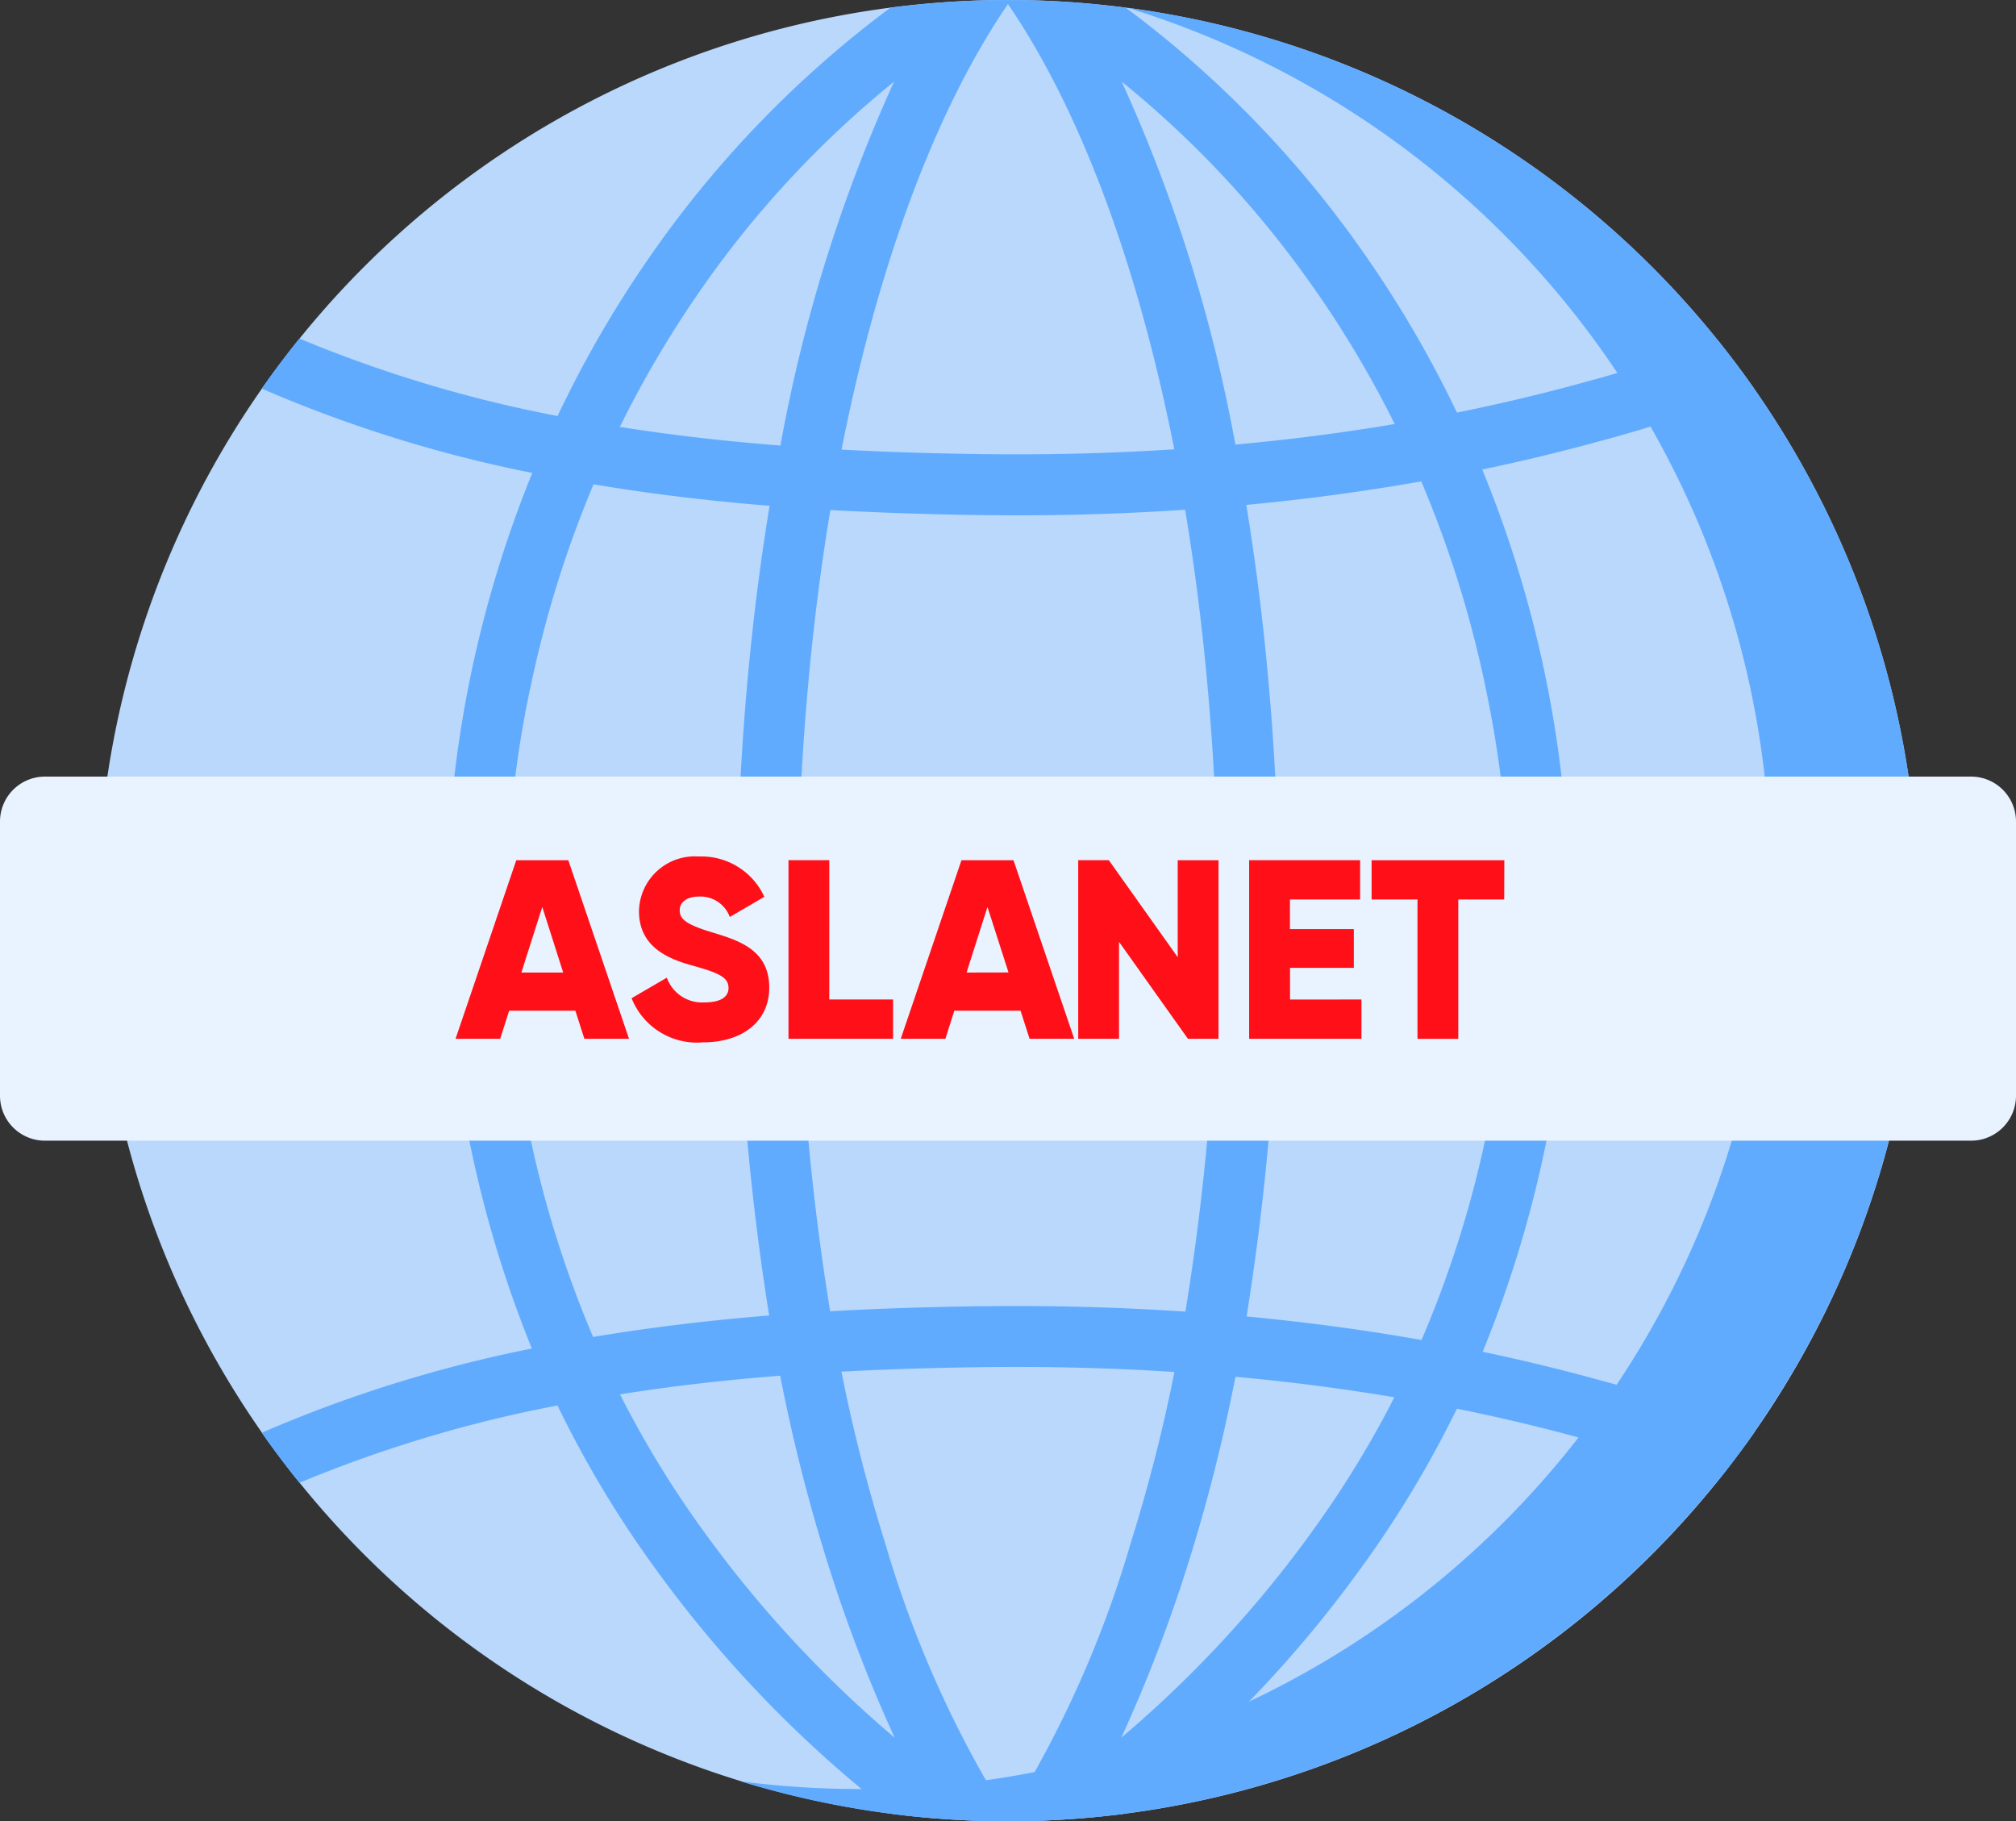 <svg xmlns="http://www.w3.org/2000/svg" width="70" height="63.233" viewBox="0 0 70 63.233">
  <rect x="0" y="0" width="70" height="63.233" fill="#333333" stroke="none"/>
  <g id="Group_1085" data-name="Group 1085" transform="translate(-330 -2240)">
    <g id="Group_1075" data-name="Group 1075" transform="translate(330 2240)">
      <g id="domain" transform="translate(0 0)">
        <path id="Path_8886" data-name="Path 8886" d="M87.982,31.616A31.616,31.616,0,1,1,56.366,0,31.616,31.616,0,0,1,87.982,31.616Zm0,0" transform="translate(-21.366 0)" fill="#b9d8fb"/>
        <path id="Path_8887" data-name="Path 8887" d="M228.95,33.316a31.64,31.64,0,0,1-40.907,30.229,31.96,31.96,0,0,0,4.145.269,31.621,31.621,0,0,0,9.292-61.845A31.623,31.623,0,0,1,228.95,33.316Zm0,0" transform="translate(-162.334 -1.7)" fill="#61abff"/>
        <path id="Path_8888" data-name="Path 8888" d="M108.883,46.934a40.382,40.382,0,0,0-.014-30.633q2.108-.441,4.134-1a40.293,40.293,0,0,0,5.309-1.809q-.626-.892-1.313-1.739a40.8,40.8,0,0,1-4.561,1.511q-2.173.6-4.448,1.06a38.606,38.606,0,0,0-3.095-5.338A37.1,37.1,0,0,0,96.487.262h0q-.8-.1-1.6-.166Q93.708,0,92.507,0h0L92.5,0H92.3L92.3,0h0Q91.1,0,89.919.1q-.807.063-1.6.166h0a37.125,37.125,0,0,0-8.407,8.723,38.516,38.516,0,0,0-3.149,5.454A45.341,45.341,0,0,1,67.8,11.753q-.686.846-1.31,1.738a46.491,46.491,0,0,0,9.394,2.928,40.381,40.381,0,0,0-.015,30.4,46.4,46.4,0,0,0-9.379,2.924q.624.892,1.31,1.738a45.3,45.3,0,0,1,8.96-2.685,36.9,36.9,0,0,0,3.447,5.732A41.564,41.564,0,0,0,88.4,62.981q.763.1,1.538.156c.778.059,1.566.091,2.36.093h0l.007,0h.2l.007,0h0c.794,0,1.582-.034,2.36-.093q.774-.062,1.538-.156a41.591,41.591,0,0,0,8.187-8.456,36.943,36.943,0,0,0,3.392-5.617q2.275.459,4.451,1.062A40.691,40.691,0,0,1,117,51.481q.687-.846,1.313-1.74A40.448,40.448,0,0,0,113,47.932q-2.018-.561-4.12-1Zm.1-23.07a37.653,37.653,0,0,1-2.222,22.659q-2.963-.525-6.075-.817a88.734,88.734,0,0,0,.79-21.7c-.189-2.229-.458-4.395-.8-6.477q3.109-.292,6.075-.817a38.153,38.153,0,0,1,2.233,7.155ZM92.4,63.086a37.958,37.958,0,0,1-4.261-9.506,57.094,57.094,0,0,1-1.521-5.958c1.689-.091,3.312-.135,4.839-.156q3.433-.046,6.724.167a57.364,57.364,0,0,1-1.52,5.948A37.956,37.956,0,0,1,92.4,63.086Zm-.973-17.735c-1.636.023-3.38.07-5.2.175a86.489,86.489,0,0,1-.8-21.344c.19-2.234.461-4.4.807-6.475,1.815.1,3.556.152,5.187.175q.645.009,1.284.009,2.976,0,5.847-.194c.347,2.078.619,4.248.81,6.487a86.469,86.469,0,0,1-.8,21.355q-3.492-.237-7.141-.186ZM92.4.14c2.52,3.682,4.514,9.073,5.776,15.459q-3.284.213-6.719.166c-1.526-.021-3.147-.065-4.835-.156C87.885,9.217,89.881,3.824,92.4.14Zm10.753,10.047a36.562,36.562,0,0,1,2.676,4.534q-2.7.457-5.532.713a53.5,53.5,0,0,0-3.946-12.6,35.082,35.082,0,0,1,6.8,7.354Zm-21.507,0a35.083,35.083,0,0,1,6.8-7.354A53.536,53.536,0,0,0,84.5,15.468c-1.813-.141-3.684-.347-5.576-.647a36.642,36.642,0,0,1,2.725-4.635ZM75.822,23.864a38.09,38.09,0,0,1,2.189-7.05c2.077.35,4.128.585,6.113.746-.341,2.071-.609,4.225-.8,6.442a88.749,88.749,0,0,0,.785,21.669c-1.985.161-4.037.4-6.114.746a37.656,37.656,0,0,1-2.177-22.554Zm6.093,29.41A34.97,34.97,0,0,1,78.93,48.41c1.887-.3,3.753-.506,5.562-.647a59.476,59.476,0,0,0,1.633,6.456,51.8,51.8,0,0,0,2.342,6.112,40.26,40.26,0,0,1-6.552-7.056Zm20.973,0a40.26,40.26,0,0,1-6.552,7.056,51.833,51.833,0,0,0,2.342-6.112A59.65,59.65,0,0,0,100.3,47.8q2.821.258,5.517.712a34.859,34.859,0,0,1-2.934,4.765Zm0,0" transform="translate(-57.402 0.001)" fill="#61abff"/>
        <path id="Path_8889" data-name="Path 8889" d="M68.438,209.863H1.562A1.561,1.561,0,0,1,0,208.3v-9.517a1.561,1.561,0,0,1,1.562-1.561H68.438A1.561,1.561,0,0,1,70,198.784V208.3A1.561,1.561,0,0,1,68.438,209.863Zm0,0" transform="translate(0 -170.259)" fill="#e8f3ff"/>
      </g>
    </g>
    <path id="Path_9049" data-name="Path 9049" d="M4.473-3.671h1.55l-2.108-6.2H2.108L0-3.671H1.55l.31-.974h2.3Zm-2.188-2.3.726-2.277.726,2.277ZM8.592-3.547c1.346,0,2.3-.709,2.3-1.9,0-1.311-1.054-1.639-1.993-1.922-.966-.292-1.116-.487-1.116-.771,0-.248.221-.469.664-.469A1.087,1.087,0,0,1,9.522-7.9l1.2-.7A2.4,2.4,0,0,0,8.451-10,1.94,1.94,0,0,0,6.369-8.109c0,1.187.9,1.63,1.825,1.887s1.284.407,1.284.788c0,.239-.168.5-.842.5a1.3,1.3,0,0,1-1.3-.859L6.112-5.08A2.442,2.442,0,0,0,8.592-3.547Zm4.385-1.488V-9.872H11.56v6.2h3.632V-5.035Zm6.954,1.364h1.55l-2.108-6.2H17.566l-2.108,6.2h1.55l.31-.974h2.3Zm-2.188-2.3.726-2.277L19.2-5.974Zm7.332-3.9v3.366L22.683-9.872H21.62v6.2h1.417V-7.037l2.392,3.366h1.063v-6.2Zm3.9,4.837v-1.1h2.215V-7.48H28.972V-8.508h2.436V-9.872H27.555v6.2h3.9V-5.035Zm7.441-4.837H31.807v1.364H33.4v4.837h1.417V-8.508h1.594Z" transform="translate(345.818 2279.737)" fill="#ff1018"/>
  </g>
</svg>
